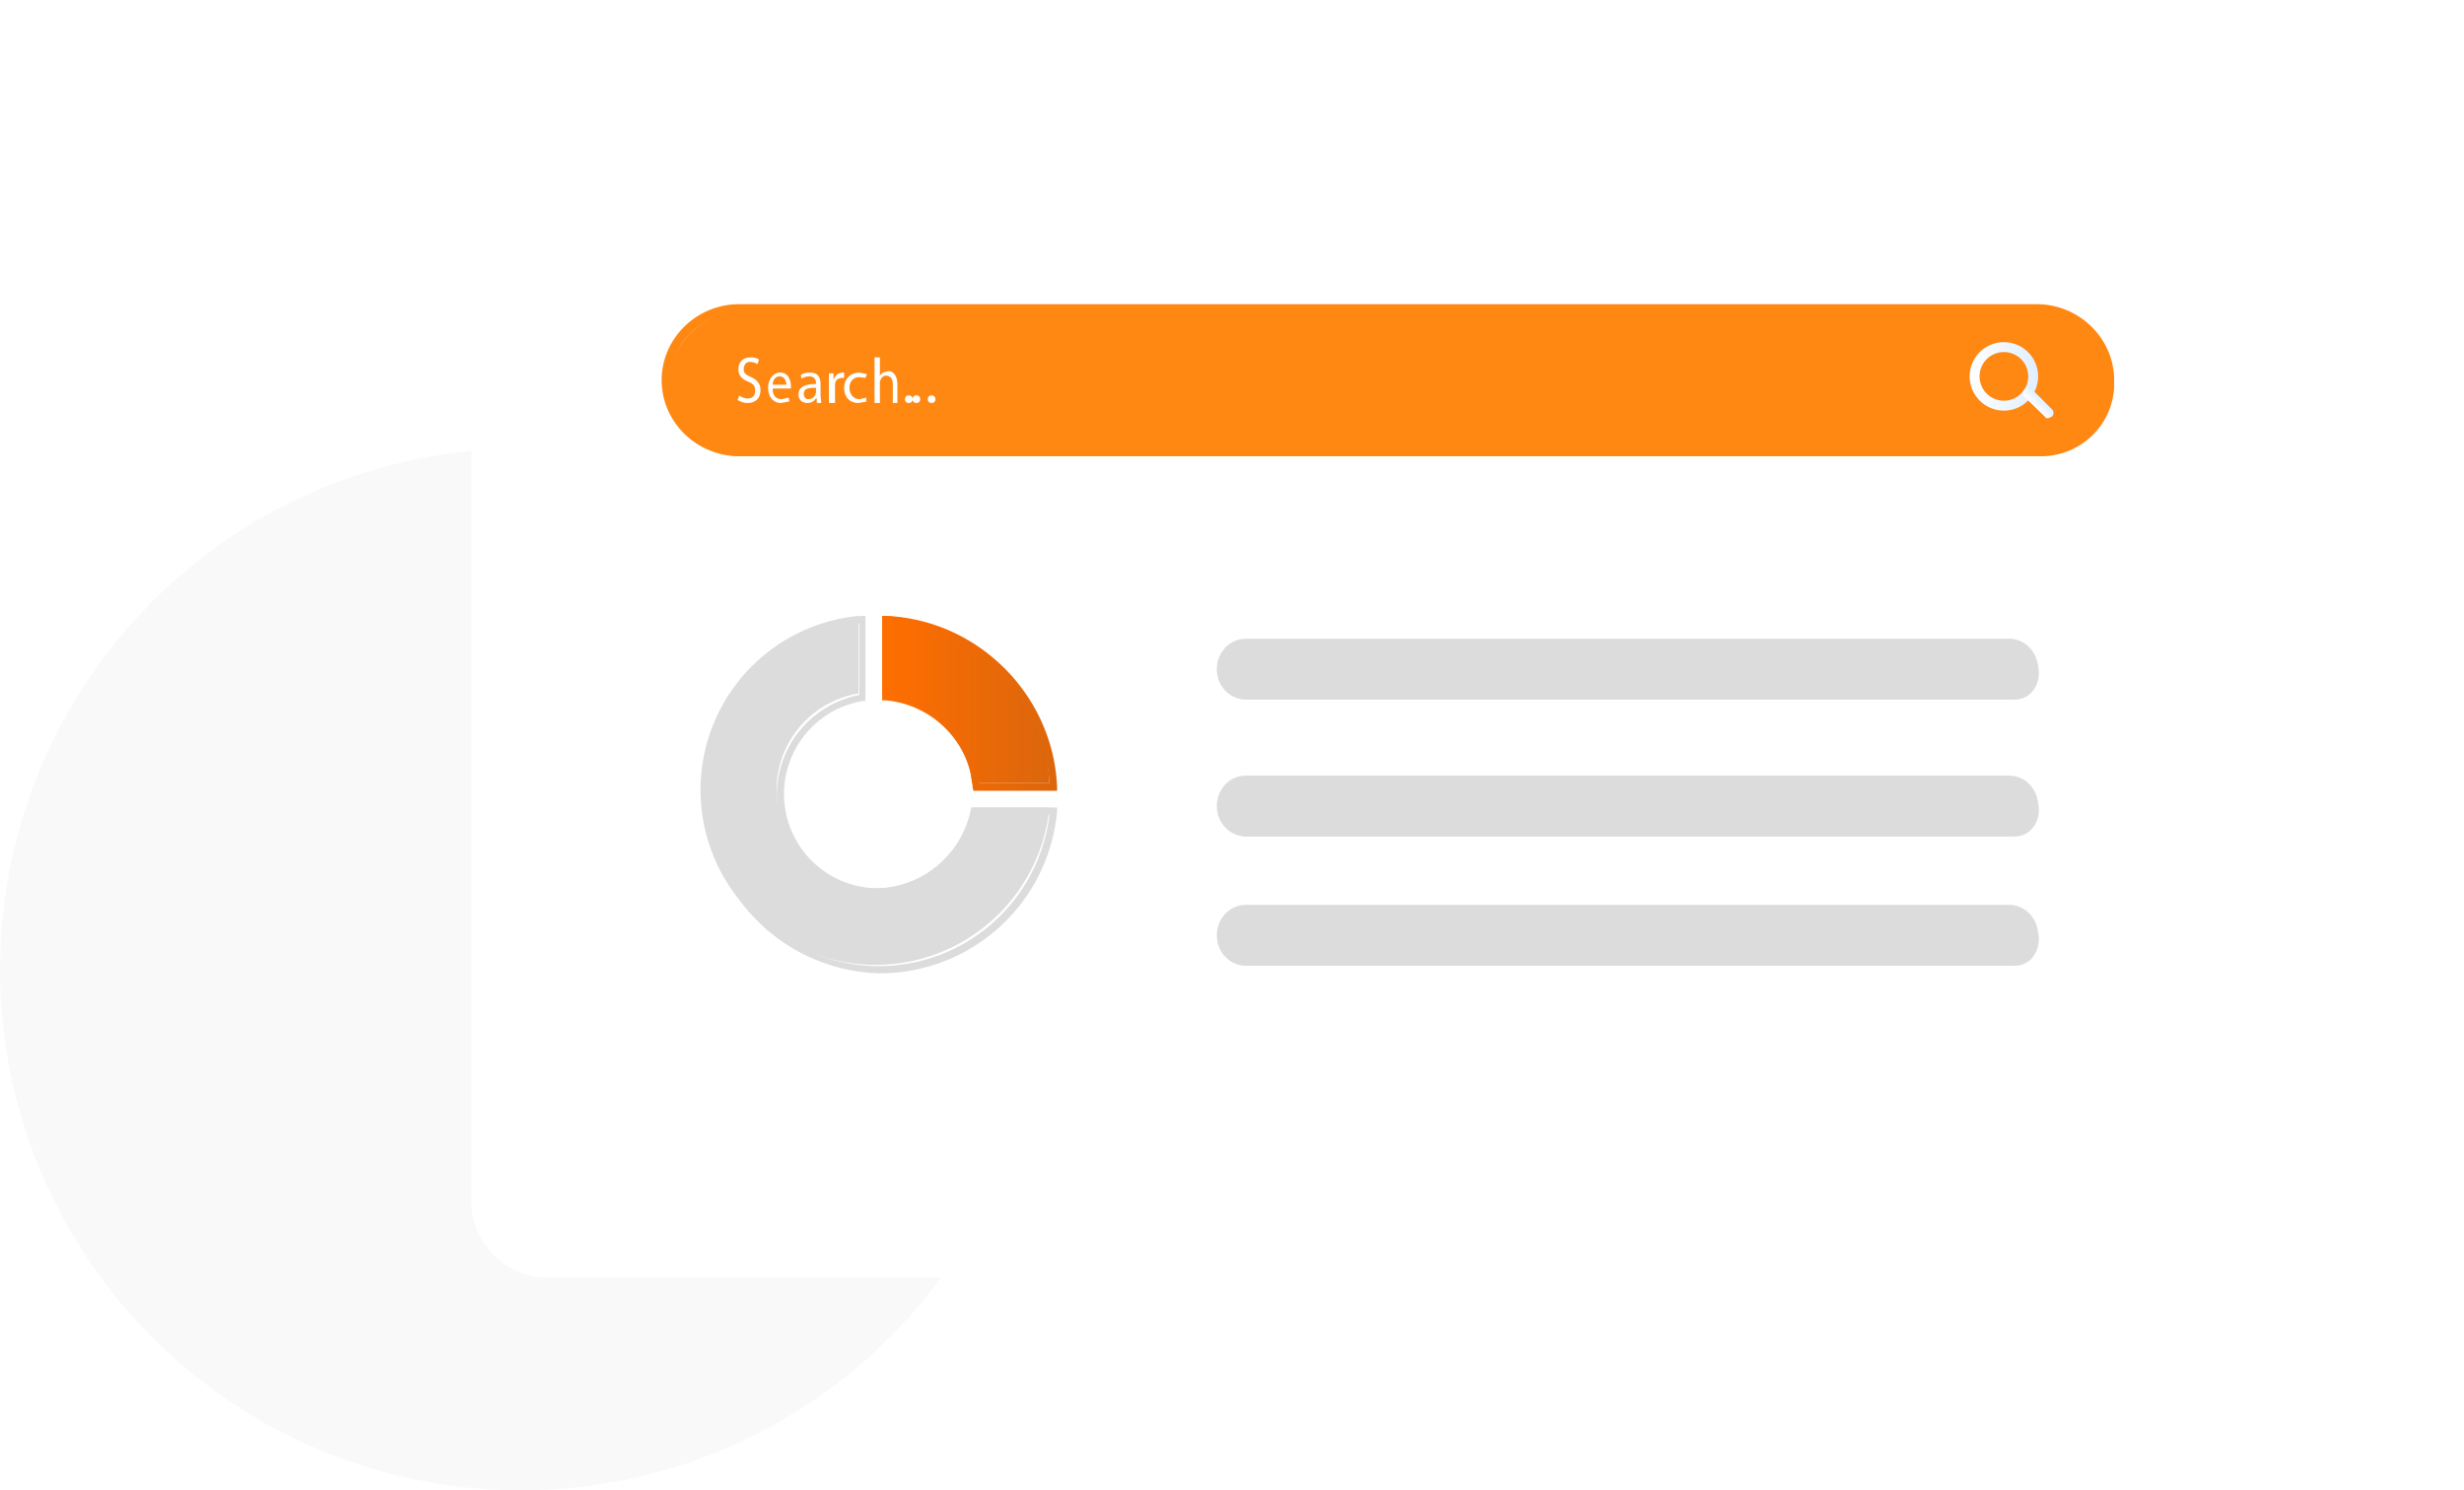 <svg xmlns="http://www.w3.org/2000/svg" fill="none" viewBox="0 0 324 196"><circle cx="68.5" cy="127.5" r="68.5" fill="#F5F5F5" opacity=".5"/><g fill="#fff" filter="url(#a)"><path d="M58 34h242v120a10 10 0 0 1-10 10H68a10 10 0 0 1-10-10V34ZM300 34V22.9c0-3.8-3.5-6.9-7.7-6.9H65.7c-4.2 0-7.7 3-7.7 6.9V34h242Z"/><path d="M75 24.5a3.5 3.5 0 1 1-7 0 3.5 3.5 0 0 1 7 0ZM87.7 28a3.5 3.5 0 1 0-.2-7 3.5 3.5 0 0 0 .2 7ZM108 24.5a3.5 3.5 0 1 1-7 0 3.5 3.5 0 0 1 7 0Z"/></g><g fill="#DCDCDC" filter="url(#b)"><path d="M264.9 91H164c-1.7 0-3.1-1.6-3.1-3.5 0-2 1.4-3.5 3.1-3.5H265c1.7 0 3.1 1.6 3.1 3.5 0 2-1.4 3.5-3.1 3.5Z"/><path d="M264.2 91H163.8c-2.1 0-3.8-1.8-3.8-4s1.7-4 3.8-4h100.4c2.1 0 3.8 1.8 3.8 4s-1.7 4-3.8 4Zm-100.4-6.7c-1.4 0-2.5 1.2-2.5 2.7 0 1.4 1 2.6 2.5 2.6h100.4c1.4 0 2.5-1.2 2.5-2.6 0-1.5-1-2.7-2.5-2.7H163.8ZM264.9 109H164c-1.7 0-3.1-1.6-3.1-3.5 0-2 1.4-3.5 3.1-3.5H265c1.7 0 3.1 1.6 3.1 3.5 0 2-1.4 3.5-3.1 3.5Z"/><path d="M264.2 109H163.8c-2.1 0-3.8-1.8-3.8-4s1.7-4 3.8-4h100.4c2.1 0 3.8 1.8 3.8 4s-1.7 4-3.8 4Zm-100.4-6.7c-1.4 0-2.5 1.2-2.5 2.7 0 1.4 1 2.6 2.5 2.6h100.4c1.4 0 2.5-1.2 2.5-2.6 0-1.5-1-2.7-2.5-2.7H163.8ZM264.9 126H164c-1.7 0-3.1-1.6-3.1-3.5 0-2 1.4-3.5 3.1-3.5H265c1.7 0 3.1 1.6 3.1 3.5 0 2-1.4 3.5-3.1 3.5Z"/><path d="M264.2 126H163.8c-2.1 0-3.8-1.8-3.8-4s1.7-4 3.8-4h100.4c2.1 0 3.8 1.8 3.8 4s-1.7 4-3.8 4Zm-100.4-6.7c-1.4 0-2.5 1.2-2.5 2.7 0 1.4 1 2.6 2.5 2.6h100.4c1.4 0 2.5-1.2 2.5-2.6 0-1.5-1-2.7-2.5-2.7H163.8Z"/></g><path fill="#DCDCDC" d="M127.7 106.2a12.9 12.9 0 1 1-14.8-15V81a23 23 0 1 0 25.1 25.2h-10.3Z"/><path fill="#DCDCDC" d="M115.5 128a23.6 23.6 0 0 1-2.2-47h.5v11.2h-.4a12.4 12.4 0 1 0 14.3 14.4l.1-.4H139v.5a23.4 23.4 0 0 1-23.5 21.3ZM113 82a22.6 22.6 0 1 0 25 25.1h-9.3a13.4 13.4 0 1 1-15.7-15.7V82Z"/><path fill="url(#c)" d="M116 81v10.2c6.3.4 11.4 5.5 11.8 11.8H138a23 23 0 0 0-22-22Z"/><path fill="url(#d)" d="M139 104h-11l-.1-.4c-.4-6.1-5.4-11-11.5-11.5h-.4V81h.5c12.1.5 22 10.4 22.5 22.5v.5Zm-10.2-1h9.2a22.6 22.6 0 0 0-21-21v9.2c6.2.7 11.1 5.7 11.8 11.9Z"/><path fill="#FF8813" d="M97.6 41h170.8c5.3 0 9.6 4.3 9.6 9.5s-4.3 9.5-9.6 9.5H97.6a9.6 9.6 0 0 1-9.6-9.5c0-5.2 4.3-9.5 9.6-9.5Z"/><path fill="#FF8813" d="M267.8 60H97.2C91.6 60 87 55.5 87 50s4.6-10 10.2-10h170.6c5.6 0 10.2 4.5 10.2 10s-4.6 10-10.2 10ZM97.2 41.2c-5 0-9 4-9 8.8 0 4.8 4 8.7 9 8.7h170.6c5 0 9-3.9 9-8.7 0-4.8-4-8.8-9-8.8H97.2Z"/><path fill="url(#e)" d="M263.5 54a4.5 4.5 0 1 1 0-9 4.5 4.5 0 0 1 0 9Zm0-7.7a3.2 3.2 0 1 0 0 6.4 3.2 3.2 0 0 0 0-6.4Z"/><path fill="url(#f)" d="M269.3 55c-.2 0-.3 0-.4-.2l-2.7-2.6a.7.7 0 0 1 0-1c.3-.3.7-.3 1 0l2.6 2.6c.3.3.3.7 0 1l-.5.2Z"/><path fill="#fff" d="M97.2 52c.2.2.7.4 1.1.4.7 0 1-.4 1-1s-.2-.9-.9-1.2c-.8-.3-1.3-.8-1.3-1.6 0-1 .6-1.6 1.6-1.6.5 0 .9.1 1.1.3l-.2.6c-.1-.1-.5-.3-1-.3-.6 0-.8.5-.8 1s.3.7 1 1c.8.4 1.2.9 1.2 1.7 0 1-.6 1.7-1.7 1.7-.5 0-1-.2-1.3-.4l.2-.6ZM101.6 51.1c0 1 .5 1.4 1.2 1.4l.9-.2.1.5-1.1.2c-1 0-1.7-.8-1.7-2 0-1 .6-2 1.6-2 1.1 0 1.4 1.1 1.4 1.8v.3h-2.4Zm1.8-.5c0-.4-.2-1.1-.9-1.1-.6 0-.9.6-.9 1.1h1.8ZM107.4 53v-.6h-.1c-.2.3-.6.6-1.1.6-.8 0-1.2-.5-1.2-1.1 0-1 .8-1.4 2.3-1.4v-.1c0-.3-.1-.9-.9-.9-.3 0-.7.1-1 .3l-.1-.5c.3-.2.7-.3 1.2-.3 1.2 0 1.4.8 1.4 1.6V52l.1 1h-.6Zm-.1-2c-.8 0-1.6 0-1.6.8 0 .5.3.7.6.7a1 1 0 0 0 1-.9V51ZM109 50.3v-1.2h.6v.8c.3-.6.7-.9 1.2-.9h.2v.7h-.2c-.6 0-1 .3-1 .9V53h-.8v-2.7ZM114 52.8l-1.1.2c-1.2 0-1.9-.8-1.9-2 0-1.1.8-2 2-2l1 .2-.2.5-.8-.1c-.8 0-1.3.6-1.3 1.4 0 .9.6 1.5 1.3 1.5l.9-.2v.5ZM115 47h.7v2.5c0-.2.2-.3.4-.5l.7-.2c.5 0 1.2.4 1.2 1.8V53h-.6v-2.4c0-.6-.2-1.2-.9-1.2-.4 0-.7.4-.8.8V53h-.7v-6ZM119 52.5c0-.3.2-.5.5-.5s.5.2.5.5-.2.5-.5.5-.5-.2-.5-.5ZM120 52.5c0-.3.2-.5.5-.5s.5.2.5.5-.2.5-.5.5-.5-.2-.5-.5ZM122 52.5c0-.3.2-.5.5-.5s.5.2.5.5-.2.5-.5.5-.5-.2-.5-.5Z"/><defs><linearGradient id="c" x1="116" x2="138" y1="92" y2="92" gradientUnits="userSpaceOnUse"><stop stop-color="#FF6E00"/><stop offset="1" stop-color="#DC660C"/></linearGradient><linearGradient id="d" x1="116" x2="139" y1="92.5" y2="92.5" gradientUnits="userSpaceOnUse"><stop stop-color="#FF6E00"/><stop offset="1" stop-color="#DC660C"/></linearGradient><linearGradient id="e" x1="259" x2="268" y1="49.5" y2="49.5" gradientUnits="userSpaceOnUse"><stop stop-color="#fff"/><stop offset="1" stop-color="#E0EFFF"/></linearGradient><linearGradient id="f" x1="267.5" x2="268.5" y1="53.5" y2="52.5" gradientUnits="userSpaceOnUse"><stop stop-color="#fff"/><stop offset="1" stop-color="#E0EFFF"/></linearGradient><filter id="a" width="282" height="188" x="42" y="0" color-interpolation-filters="sRGB" filterUnits="userSpaceOnUse"><feFlood flood-opacity="0" result="BackgroundImageFix"/><feColorMatrix in="SourceAlpha" result="hardAlpha" values="0 0 0 0 0 0 0 0 0 0 0 0 0 0 0 0 0 0 127 0"/><feOffset dx="4" dy="4"/><feGaussianBlur stdDeviation="10"/><feComposite in2="hardAlpha" operator="out"/><feColorMatrix values="0 0 0 0 0 0 0 0 0 0 0 0 0 0 0 0 0 0 0.25 0"/><feBlend in2="BackgroundImageFix" result="effect1_dropShadow_3091_11914"/><feBlend in="SourceGraphic" in2="effect1_dropShadow_3091_11914" result="shape"/></filter><filter id="b" width="110" height="45" x="159" y="83" color-interpolation-filters="sRGB" filterUnits="userSpaceOnUse"><feFlood flood-opacity="0" result="BackgroundImageFix"/><feColorMatrix in="SourceAlpha" result="hardAlpha" values="0 0 0 0 0 0 0 0 0 0 0 0 0 0 0 0 0 0 127 0"/><feOffset dy="1"/><feGaussianBlur stdDeviation=".5"/><feColorMatrix values="0 0 0 0 0.825 0 0 0 0 0.829 0 0 0 0 0.838 0 0 0 0.4 0"/><feBlend in2="BackgroundImageFix" result="effect1_dropShadow_3091_11914"/><feBlend in="SourceGraphic" in2="effect1_dropShadow_3091_11914" result="shape"/></filter></defs></svg>